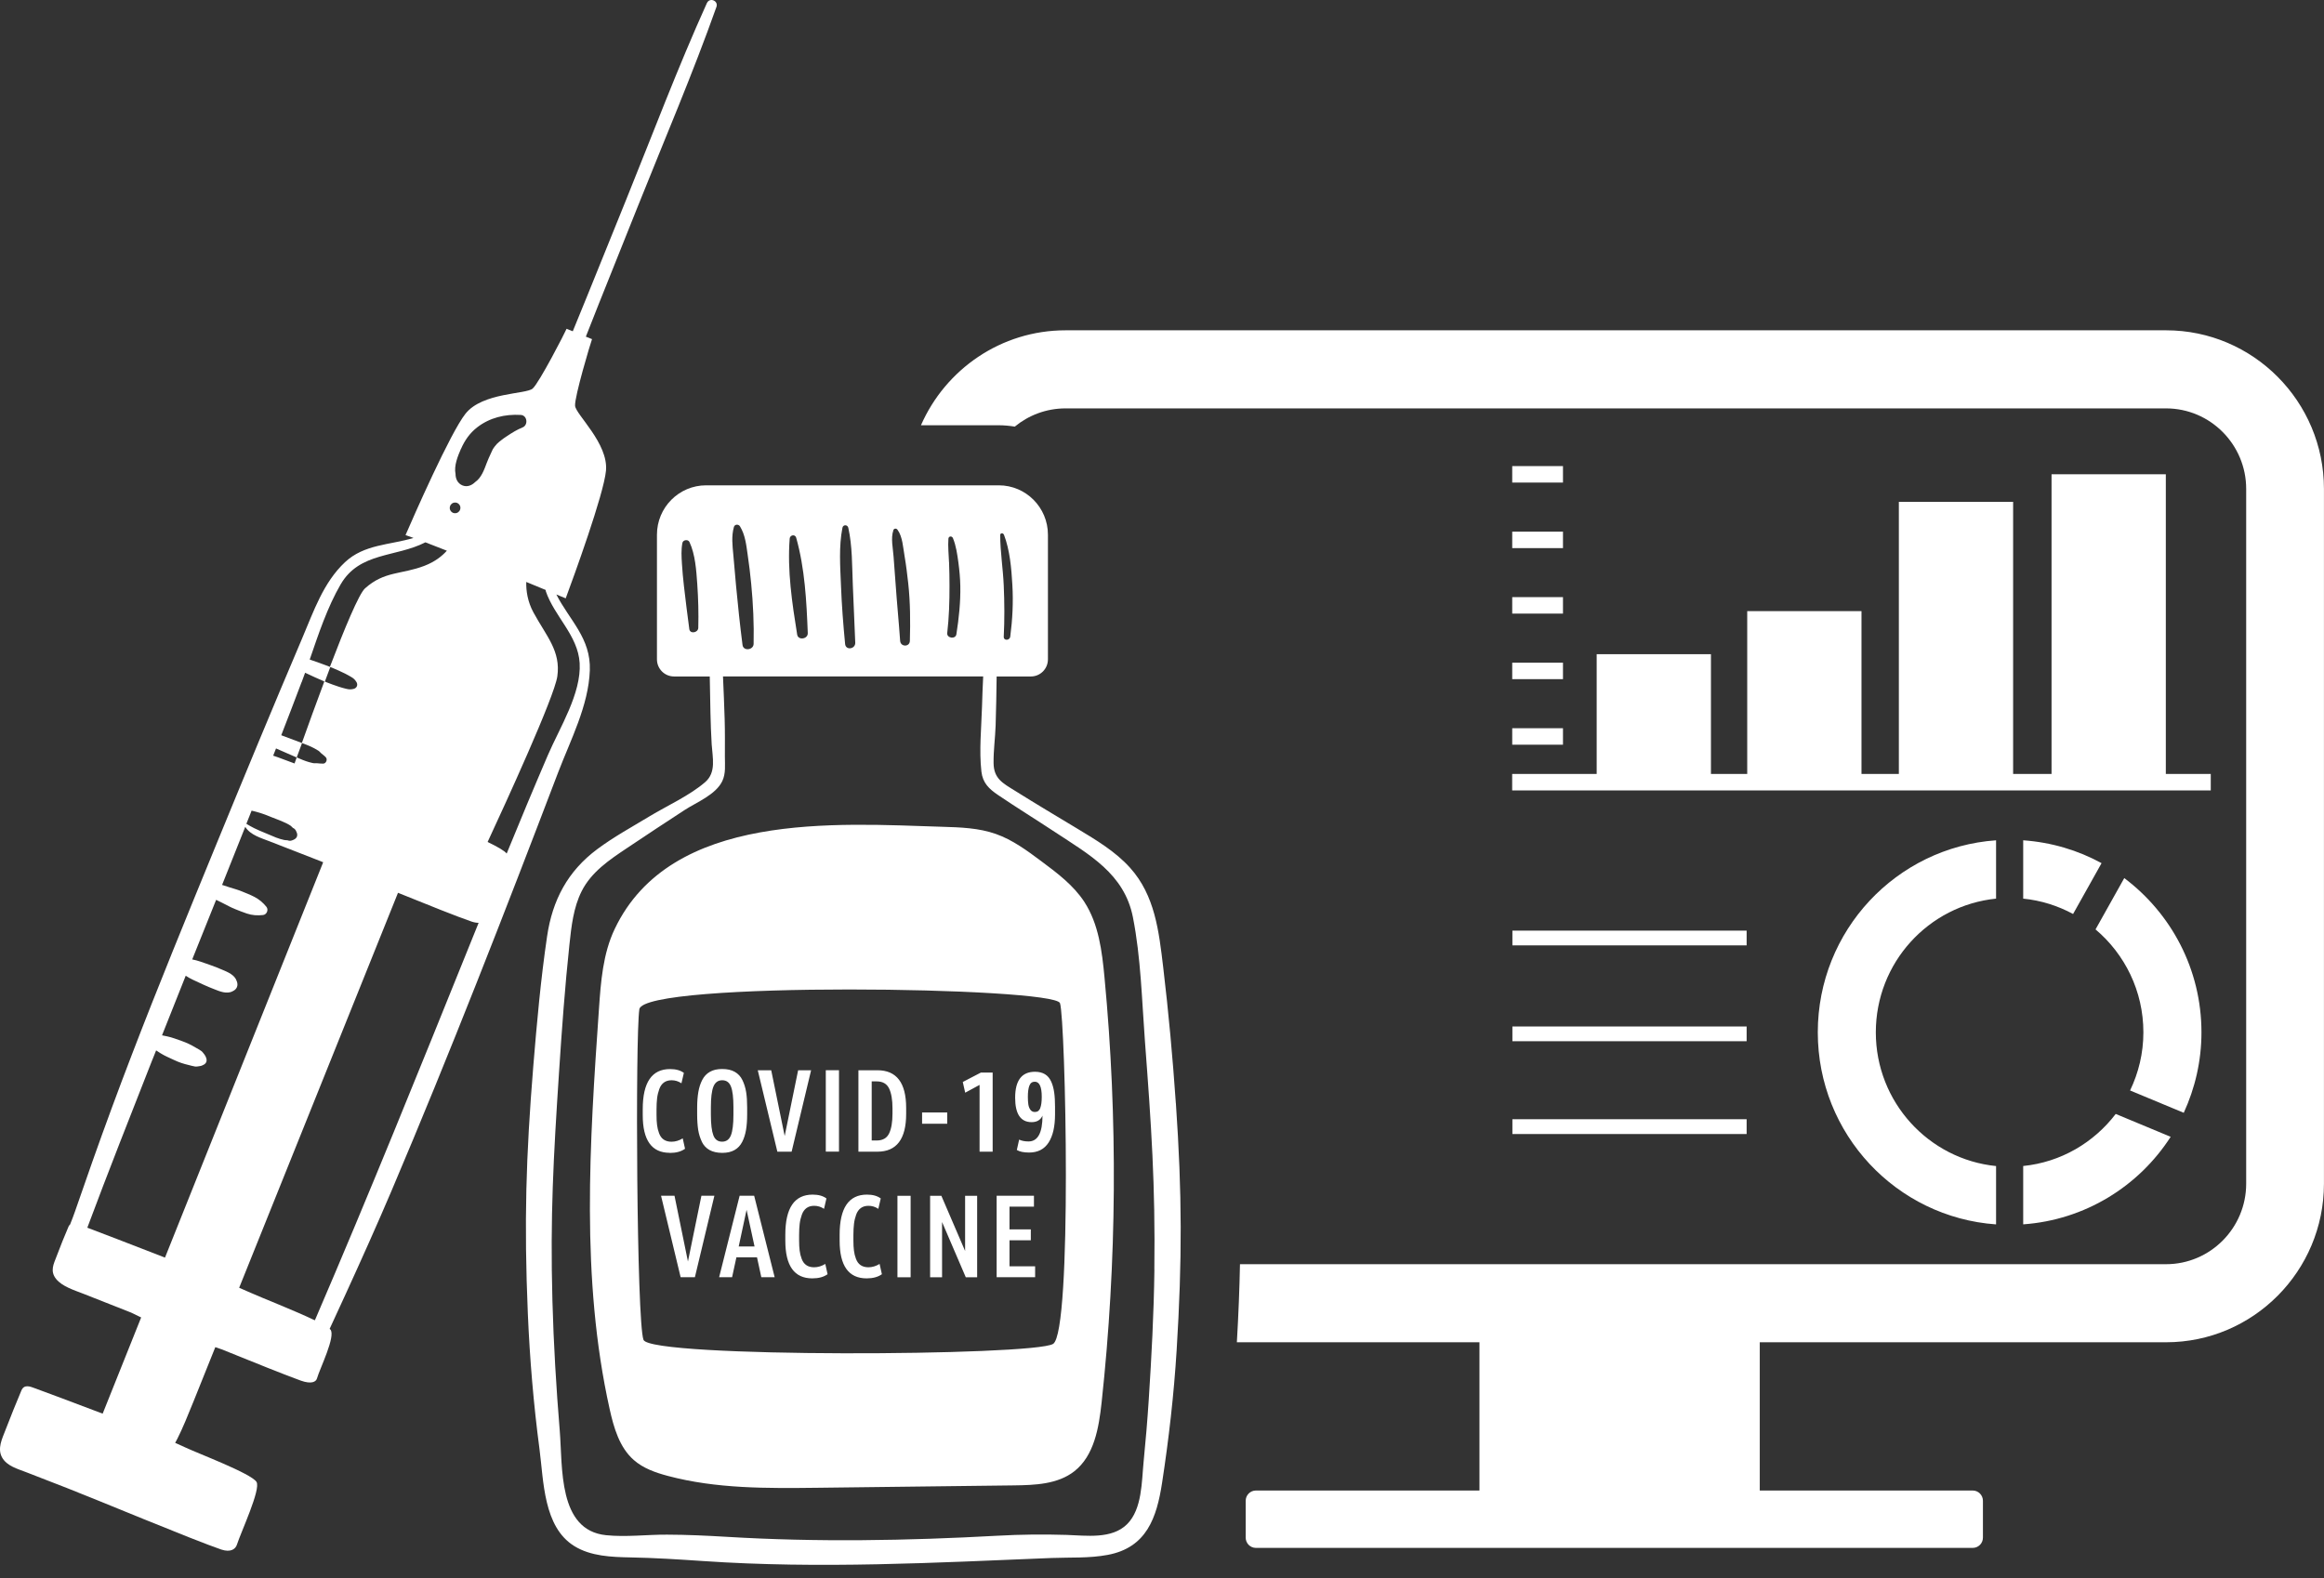 <svg width="159" height="108" viewBox="0 0 159 108" fill="none" xmlns="http://www.w3.org/2000/svg">
<rect x="0" y="0" width="159" height="108" fill="#333333" stroke="none"/>
<path d="M80.446 75.49C80.232 72.378 79.949 69.274 79.58 66.177C79.289 63.742 79.021 61.277 77.308 59.379C76.303 58.265 74.999 57.492 73.733 56.726C72.296 55.86 70.853 55.002 69.431 54.11C68.618 53.603 67.988 53.296 67.977 52.219C67.966 51.372 68.087 50.51 68.117 49.662C68.153 48.537 68.172 47.416 68.187 46.295H70.532C71.177 46.295 71.696 45.769 71.696 45.122V36.593C71.696 34.728 70.19 33.214 68.334 33.214H48.308C46.452 33.214 44.946 34.728 44.946 36.593V45.122C44.946 45.769 45.469 46.295 46.114 46.295H48.559C48.57 47.135 48.585 47.971 48.607 48.811C48.625 49.522 48.647 50.232 48.691 50.943C48.75 51.853 49.015 52.859 48.246 53.525C47.17 54.454 45.664 55.127 44.449 55.86C43.245 56.589 41.993 57.27 40.862 58.114C38.841 59.62 37.795 61.596 37.43 64.079C36.996 67.016 36.731 69.988 36.487 72.948C35.983 79.153 35.85 83.657 36.112 89.877C36.245 92.993 36.502 96.086 36.911 99.176C37.198 101.363 37.176 104.497 39.29 105.807C40.424 106.51 41.842 106.558 43.135 106.584C44.795 106.613 46.441 106.721 48.099 106.832C56.093 107.379 63.955 106.946 71.932 106.624C73.217 106.573 74.52 106.65 75.791 106.41C78.439 105.91 79.138 103.886 79.507 101.47C79.967 98.465 80.313 95.45 80.501 92.415C80.884 86.214 80.877 81.688 80.449 75.49H80.446ZM68.684 36.585C69.093 37.651 69.196 38.883 69.262 40.016C69.332 41.211 69.273 42.384 69.118 43.568C69.082 43.845 68.658 43.864 68.673 43.568C68.732 42.41 68.724 41.24 68.673 40.082C68.625 38.928 68.433 37.769 68.43 36.619C68.43 36.467 68.629 36.459 68.676 36.585H68.684ZM47.159 43.046C47.023 42.062 46.909 41.078 46.791 40.09C46.732 39.586 46.688 39.079 46.655 38.572C46.626 38.088 46.596 37.633 46.688 37.155C46.729 36.941 47.075 36.892 47.17 37.092C47.572 37.958 47.638 39.031 47.705 39.978C47.774 40.978 47.8 41.966 47.774 42.965C47.767 43.305 47.207 43.409 47.159 43.05V43.046ZM64.928 38.472C64.909 37.943 64.847 37.396 64.887 36.867C64.902 36.681 65.126 36.663 65.196 36.826C65.414 37.351 65.495 37.951 65.572 38.513C65.642 39.039 65.69 39.56 65.701 40.093C65.723 41.203 65.605 42.313 65.432 43.409C65.377 43.764 64.766 43.679 64.806 43.324C64.931 42.251 64.964 41.174 64.961 40.093C64.961 39.553 64.953 39.013 64.931 38.476L64.928 38.472ZM61.116 36.289C61.164 36.156 61.322 36.141 61.403 36.252C61.757 36.733 61.786 37.492 61.889 38.065C61.996 38.687 62.07 39.309 62.14 39.938C62.28 41.24 62.287 42.55 62.25 43.856C62.239 44.293 61.613 44.282 61.584 43.856C61.495 42.572 61.367 41.292 61.278 40.012C61.234 39.372 61.179 38.735 61.135 38.095C61.098 37.529 60.932 36.837 61.12 36.293L61.116 36.289ZM57.636 36.119C57.68 35.89 57.986 35.893 58.038 36.119C58.321 37.388 58.292 38.735 58.347 40.034C58.406 41.348 58.454 42.665 58.513 43.978C58.535 44.422 57.864 44.53 57.82 44.075C57.691 42.743 57.588 41.41 57.537 40.071C57.485 38.772 57.382 37.407 57.636 36.123V36.119ZM54.027 36.859C54.046 36.608 54.403 36.541 54.473 36.8C55.066 38.905 55.18 41.151 55.265 43.327C55.279 43.742 54.605 43.842 54.539 43.427C54.193 41.27 53.858 39.05 54.027 36.863V36.859ZM50.212 36.064C50.267 35.867 50.533 35.86 50.628 36.023C50.986 36.608 51.056 37.285 51.151 37.951C51.247 38.613 51.332 39.279 51.394 39.945C51.527 41.318 51.59 42.683 51.56 44.064C51.553 44.489 50.86 44.582 50.801 44.141C50.625 42.783 50.485 41.429 50.356 40.067C50.29 39.372 50.234 38.672 50.172 37.973C50.113 37.333 50.032 36.693 50.212 36.064ZM78.98 86.906C78.943 89.873 78.785 92.834 78.593 95.797C78.501 97.207 78.383 98.613 78.244 100.016C78.107 101.374 78.151 103.276 77.113 104.308C76.067 105.352 74.307 105.085 72.974 105.044C71.398 104.996 69.814 105.011 68.238 105.1C62.07 105.44 55.876 105.548 49.704 105.174C48.349 105.093 46.994 105.03 45.635 105.026C44.254 105.019 42.836 105.204 41.463 105.063C38.163 104.726 38.502 100.404 38.296 97.91C38.053 94.957 37.876 91.99 37.795 89.03C37.636 83.228 37.868 79.161 38.248 73.37C38.439 70.458 38.649 67.538 38.959 64.637C39.091 63.405 39.231 62.106 39.798 60.985C40.461 59.672 41.695 58.843 42.88 58.051C44.202 57.166 45.524 56.289 46.858 55.423C47.657 54.906 48.975 54.384 49.417 53.455C49.664 52.933 49.594 52.349 49.594 51.79C49.594 50.935 49.605 50.088 49.579 49.233C49.549 48.252 49.509 47.272 49.465 46.291H67.266C67.233 46.987 67.203 47.682 67.185 48.382C67.141 49.821 66.982 51.368 67.144 52.8C67.233 53.584 67.667 53.992 68.286 54.41C69.56 55.272 70.871 56.082 72.156 56.929C74.506 58.484 76.921 59.782 77.511 62.776C78.056 65.536 78.122 68.448 78.332 71.25C78.77 77.033 79.05 81.107 78.976 86.906H78.98ZM74.189 61.725C73.445 60.585 72.329 59.745 71.239 58.935C70.267 58.21 69.277 57.477 68.135 57.074C66.964 56.659 65.705 56.619 64.464 56.582C57.227 56.36 45.896 55.505 42.056 63.575C41.249 65.266 41.105 67.19 40.977 69.063C40.343 78.199 39.721 87.49 41.709 96.427C41.993 97.707 42.38 99.057 43.363 99.919C44.011 100.489 44.85 100.782 45.683 101.004C49.004 101.892 52.492 101.858 55.928 101.818C60.406 101.762 64.887 101.71 69.365 101.655C70.805 101.636 72.363 101.581 73.501 100.689C74.863 99.62 75.18 97.71 75.368 95.986C76.413 86.328 76.483 76.563 75.566 66.891C75.397 65.096 75.169 63.231 74.185 61.721L74.189 61.725ZM72.05 91.971C70.728 92.804 44.497 92.945 44.026 91.694C43.554 90.443 43.459 71.013 43.742 69.07C44.026 67.127 72.142 67.542 72.521 68.652C72.9 69.762 73.372 91.139 72.05 91.971ZM64.806 76.907H63.086V76.134H64.806V76.907ZM61.4 81.836H62.302V87.412H61.4V81.836ZM66.029 81.836H66.853V87.412H66.076L64.453 83.631V87.412H63.635V81.836H64.405L66.029 85.611V81.836ZM67.104 73.403H67.914V78.817H67.019V74.247L66.036 74.78L65.87 74.047L67.108 73.403H67.104ZM69.067 86.661H70.82V87.409H68.187V81.832H70.739V82.58H69.067V84.134H70.525V84.882H69.067V86.658V86.661ZM71.913 74.01C71.814 73.792 71.674 73.625 71.49 73.514C71.306 73.403 71.077 73.348 70.809 73.348C69.906 73.348 69.453 73.94 69.453 75.124C69.453 76.238 69.829 76.796 70.58 76.796C70.945 76.796 71.192 76.648 71.324 76.349C71.324 77.529 71.004 78.117 70.367 78.117C70.113 78.117 69.899 78.073 69.726 77.992L69.568 78.702C69.766 78.82 70.046 78.876 70.407 78.876C71.004 78.876 71.449 78.647 71.744 78.188C72.038 77.729 72.182 77.085 72.182 76.256V75.753C72.182 75.364 72.164 75.035 72.123 74.757C72.083 74.48 72.016 74.232 71.917 74.014L71.913 74.01ZM71.173 75.834C71.103 76.012 70.982 76.101 70.801 76.101C70.669 76.101 70.569 76.049 70.496 75.949C70.426 75.849 70.378 75.731 70.356 75.59C70.334 75.453 70.323 75.276 70.323 75.065C70.323 74.735 70.356 74.48 70.426 74.299C70.496 74.117 70.617 74.029 70.797 74.029C71.114 74.029 71.273 74.373 71.273 75.065C71.273 75.398 71.239 75.657 71.169 75.834H71.173ZM48.017 78.14C48.139 78.388 48.316 78.576 48.548 78.706C48.78 78.832 49.067 78.898 49.413 78.898C49.759 78.898 50.024 78.835 50.253 78.706C50.481 78.58 50.654 78.391 50.779 78.147C50.905 77.903 50.989 77.629 51.041 77.326C51.092 77.022 51.118 76.671 51.118 76.267V75.79C51.118 75.379 51.096 75.028 51.048 74.735C51 74.439 50.916 74.169 50.794 73.918C50.673 73.666 50.496 73.481 50.267 73.351C50.039 73.222 49.752 73.159 49.41 73.159C49.067 73.159 48.794 73.222 48.57 73.351C48.342 73.477 48.169 73.666 48.043 73.91C47.918 74.154 47.83 74.428 47.778 74.732C47.727 75.035 47.697 75.387 47.697 75.79V76.267C47.697 76.674 47.723 77.026 47.767 77.322C47.815 77.618 47.9 77.888 48.021 78.14H48.017ZM48.636 75.768C48.636 75.12 48.695 74.65 48.809 74.362C48.927 74.073 49.126 73.929 49.413 73.929C49.7 73.929 49.899 74.073 50.01 74.362C50.124 74.65 50.179 75.12 50.179 75.768V76.293C50.179 76.941 50.12 77.411 50.006 77.699C49.888 77.988 49.689 78.132 49.402 78.132C49.115 78.132 48.916 77.988 48.806 77.699C48.695 77.411 48.636 76.941 48.636 76.293V75.768ZM54.16 78.817H53.184L51.844 73.244H52.764L53.685 77.744L54.605 73.244H55.493L54.16 78.817ZM61.996 75.823C61.996 74.103 61.341 73.244 60.03 73.244H58.73V78.817H60.03C61.341 78.817 61.996 77.955 61.996 76.23V75.823ZM61.061 76.212C61.061 76.796 60.984 77.248 60.829 77.57C60.674 77.892 60.391 78.051 59.978 78.051H59.639V74.006H59.978C60.391 74.006 60.674 74.169 60.829 74.491C60.984 74.817 61.061 75.268 61.061 75.845V76.212ZM47.988 81.832H48.876L47.542 87.409H46.567L45.226 81.832H46.147L47.067 86.332L47.988 81.832ZM45.819 78.894C44.589 78.894 43.974 78.036 43.974 76.315V75.908C43.974 74.077 44.596 73.163 45.845 73.163C46.242 73.163 46.556 73.251 46.788 73.425L46.622 74.136C46.416 73.999 46.191 73.929 45.948 73.929C45.738 73.929 45.561 73.981 45.421 74.084C45.281 74.188 45.175 74.339 45.105 74.535C45.035 74.732 44.983 74.939 44.957 75.157C44.931 75.376 44.917 75.631 44.917 75.93V76.297C44.917 76.567 44.928 76.8 44.954 76.993C44.976 77.185 45.024 77.377 45.094 77.562C45.163 77.747 45.267 77.892 45.407 77.988C45.547 78.084 45.723 78.136 45.941 78.136C46.206 78.136 46.46 78.058 46.71 77.906L46.868 78.617C46.603 78.809 46.257 78.902 45.823 78.902L45.819 78.894ZM50.603 81.832L49.2 87.409H50.087L50.382 86.047H51.792L52.087 87.409H53L51.597 81.832H50.606H50.603ZM50.54 85.303L51.078 82.795L51.623 85.303H50.536H50.54ZM60.177 86.491L60.336 87.202C60.07 87.394 59.724 87.487 59.29 87.487C58.06 87.487 57.445 86.628 57.445 84.907V84.5C57.445 82.669 58.067 81.755 59.315 81.755C59.713 81.755 60.026 81.844 60.258 82.017L60.092 82.728C59.886 82.591 59.662 82.521 59.419 82.521C59.209 82.521 59.032 82.573 58.892 82.676C58.752 82.78 58.645 82.931 58.575 83.128C58.505 83.324 58.454 83.531 58.428 83.749C58.402 83.968 58.387 84.223 58.387 84.523V84.889C58.387 85.159 58.398 85.392 58.424 85.585C58.446 85.777 58.494 85.969 58.564 86.154C58.634 86.34 58.737 86.484 58.877 86.58C59.017 86.676 59.194 86.728 59.411 86.728C59.676 86.728 59.93 86.65 60.181 86.499L60.177 86.491ZM56.462 86.491L56.62 87.202C56.355 87.394 56.008 87.487 55.574 87.487C54.344 87.487 53.729 86.628 53.729 84.907V84.5C53.729 82.669 54.351 81.755 55.6 81.755C55.998 81.755 56.31 81.844 56.542 82.017L56.377 82.728C56.171 82.591 55.946 82.521 55.703 82.521C55.493 82.521 55.316 82.573 55.176 82.676C55.036 82.78 54.93 82.931 54.86 83.128C54.79 83.324 54.738 83.531 54.712 83.749C54.687 83.968 54.672 84.223 54.672 84.523V84.889C54.672 85.159 54.683 85.392 54.709 85.585C54.731 85.777 54.779 85.969 54.849 86.154C54.919 86.34 55.022 86.484 55.162 86.58C55.301 86.676 55.478 86.728 55.696 86.728C55.961 86.728 56.215 86.65 56.465 86.499L56.462 86.491ZM56.498 73.24H57.401V78.813H56.498V73.24Z" fill="white"/>
<path d="M158.997 33.458V81.007C158.997 86.991 154.151 91.86 148.197 91.86H120.397V102.006H134.969C135.352 102.006 135.665 102.321 135.665 102.706V105.233C135.665 105.618 135.352 105.932 134.969 105.932H85.922C85.539 105.932 85.226 105.618 85.226 105.233V102.706C85.226 102.321 85.539 102.006 85.922 102.006H101.219V91.86H84.622C84.732 89.973 84.802 88.219 84.835 86.517H148.193C151.216 86.517 153.676 84.045 153.676 81.007V33.458C153.676 30.421 151.216 27.949 148.193 27.949H72.897C71.582 27.949 70.374 28.419 69.428 29.196C69.067 29.14 68.702 29.103 68.327 29.103H63.009C64.681 25.281 68.485 22.605 72.9 22.605H148.197C154.151 22.605 158.997 27.475 158.997 33.458ZM103.461 54.095H151.253V52.966H148.178V32.459H140.36V52.966H137.731V34.346H129.913V52.966H127.357V41.825H119.539V52.966H117.057V44.77H109.239V52.966H103.458V54.095H103.461ZM103.461 50.965H106.934V49.836H103.461V50.965ZM103.461 46.48H106.934V45.351H103.461V46.48ZM103.461 41.995H106.934V40.866H103.461V41.995ZM103.461 37.51H106.934V36.382H103.461V37.51ZM106.934 31.897H103.461V33.026H106.934V31.897ZM138.42 57.507V61.499C139.646 61.621 140.799 61.991 141.833 62.55L143.781 59.072C142.168 58.188 140.353 57.644 138.42 57.507ZM150.616 70.65C150.616 66.324 148.535 62.498 145.335 60.093L143.369 63.605C145.368 65.292 146.643 67.819 146.643 70.65C146.643 72.078 146.311 73.422 145.733 74.628L149.405 76.156C150.174 74.48 150.616 72.619 150.616 70.65ZM136.564 61.499V57.507C129.751 57.988 124.367 63.679 124.367 70.65C124.367 77.621 129.751 83.312 136.564 83.793V79.801C131.946 79.335 128.337 75.416 128.337 70.65C128.337 65.884 131.942 61.969 136.564 61.499ZM138.42 83.79C142.655 83.49 146.33 81.185 148.51 77.799L144.75 76.234C143.255 78.195 140.997 79.538 138.42 79.797V83.79ZM103.473 77.607H119.499V76.596H103.473V77.607ZM119.499 70.247H103.473V71.257H119.499V70.247ZM119.499 63.69H103.473V64.7H119.499V63.69Z" fill="white"/>
<path d="M48.364 0.208C46.364 4.633 44.644 9.207 42.822 13.71C41.934 15.897 41.05 18.088 40.166 20.275C39.842 21.074 39.515 21.873 39.187 22.672L38.763 22.502C38.664 22.75 36.893 26.195 36.443 26.591C35.994 26.991 33.019 26.846 31.851 28.308C30.809 29.614 28.272 35.401 27.745 36.619C27.929 36.682 28.11 36.748 28.29 36.815C26.677 37.303 24.917 37.24 23.602 38.476C22.118 39.868 21.456 41.844 20.678 43.672C18.653 48.43 16.676 53.211 14.713 57.995C12.78 62.713 10.842 67.431 9.016 72.19C8.088 74.606 7.193 77.03 6.331 79.468C5.923 80.619 5.521 81.773 5.124 82.928C5.028 83.213 4.91 83.505 4.792 83.805C4.755 83.835 4.722 83.871 4.696 83.927C4.402 84.615 4.122 85.307 3.86 86.007C3.684 86.477 3.4 86.984 3.838 87.527C4.254 88.045 5.072 88.293 5.705 88.541C6.744 88.952 7.782 89.363 8.821 89.77C8.869 89.788 8.924 89.811 8.979 89.833C9.204 89.94 9.428 90.051 9.657 90.162C8.78 92.356 7.9 94.551 7.024 96.745C4.722 95.864 2.664 95.113 2.391 95.009C2.067 94.887 1.651 94.713 1.463 95.161C1.088 96.057 0.723 96.956 0.377 97.859C0.145 98.466 -0.198 99.135 0.145 99.749C0.473 100.334 1.216 100.527 1.784 100.749C2.715 101.111 3.651 101.478 4.582 101.836C6.398 102.539 13.192 105.381 15.136 106.044C15.806 106.269 16.119 105.992 16.208 105.714C16.477 104.867 17.865 101.907 17.548 101.415C17.173 100.834 13.59 99.487 12.695 99.065C12.481 98.965 12.238 98.854 11.984 98.743C12.032 98.658 12.084 98.565 12.139 98.454C12.481 97.781 12.879 96.808 13.24 95.909C13.737 94.669 14.234 93.433 14.731 92.194C14.879 92.242 15.022 92.293 15.169 92.345C17.408 93.255 19.581 94.125 20.579 94.484C21.319 94.75 21.621 94.558 21.684 94.343C21.868 93.681 22.998 91.424 22.601 90.984C22.59 90.972 22.568 90.954 22.553 90.943C22.918 90.158 23.278 89.374 23.636 88.589C24.711 86.24 25.771 83.879 26.784 81.5C30.798 72.053 34.525 62.465 38.181 52.874C39.029 50.65 40.27 48.293 40.354 45.873C40.431 43.675 38.97 42.458 38.064 40.685C38.277 40.774 38.495 40.859 38.704 40.948C39.246 39.49 41.308 33.833 41.459 32.212C41.632 30.347 39.393 28.371 39.345 27.771C39.297 27.172 40.406 23.46 40.505 23.209L40.082 23.039C40.373 22.302 40.663 21.566 40.954 20.83C41.857 18.572 42.759 16.312 43.665 14.054C45.465 9.544 47.392 5.055 49.016 0.474C49.166 0.049 48.551 -0.203 48.364 0.212V0.208ZM31.542 30.717C31.792 30.14 32.142 29.64 32.639 29.252C33.505 28.578 34.554 28.334 35.63 28.397C36.079 28.423 36.152 29.092 35.751 29.252C35.364 29.407 35.037 29.614 34.691 29.843C34.514 29.958 34.341 30.077 34.179 30.214C34.16 30.228 34.017 30.365 34.002 30.373C33.943 30.436 33.888 30.502 33.836 30.569C33.821 30.591 33.733 30.721 33.718 30.739C33.674 30.828 33.634 30.92 33.593 31.009C33.49 31.231 33.387 31.45 33.302 31.679C33.125 32.149 32.934 32.7 32.507 32.992C32.275 33.222 31.954 33.355 31.627 33.215C31.306 33.074 31.166 32.763 31.166 32.437C31.049 31.871 31.321 31.216 31.538 30.713L31.542 30.717ZM30.798 34.621C30.817 34.572 30.842 34.535 30.879 34.502C30.909 34.465 30.949 34.439 30.993 34.421C31.037 34.399 31.082 34.391 31.13 34.395C31.177 34.391 31.225 34.395 31.273 34.417C31.336 34.443 31.384 34.48 31.424 34.532C31.439 34.558 31.453 34.587 31.472 34.613C31.498 34.672 31.505 34.735 31.498 34.798C31.49 34.831 31.483 34.861 31.472 34.894C31.453 34.943 31.428 34.983 31.391 35.013C31.361 35.05 31.321 35.076 31.277 35.094C31.233 35.117 31.188 35.124 31.14 35.12C31.093 35.124 31.045 35.12 30.997 35.098C30.934 35.072 30.886 35.035 30.846 34.983C30.831 34.957 30.813 34.928 30.798 34.902C30.772 34.843 30.765 34.78 30.772 34.717C30.78 34.684 30.787 34.654 30.798 34.621ZM23.315 39.979C24.6 37.773 27.093 38.147 29.104 37.115C29.594 37.303 30.084 37.496 30.573 37.688C30.257 38.043 29.767 38.443 29.041 38.721C27.451 39.331 26.309 39.068 24.972 40.267C24.556 40.641 23.566 43.028 22.571 45.636C22.115 45.455 21.654 45.296 21.19 45.137C21.798 43.372 22.395 41.559 23.315 39.975V39.979ZM20.642 46.676C20.723 46.465 20.796 46.251 20.874 46.04C21.323 46.251 21.768 46.458 22.225 46.65L22.597 45.651C22.638 45.666 22.678 45.681 22.719 45.696C23.021 45.818 23.311 45.955 23.602 46.095C23.746 46.166 23.886 46.247 24.026 46.328C24.192 46.425 24.28 46.506 24.383 46.669C24.508 46.865 24.416 47.091 24.192 47.146C24.008 47.191 23.879 47.187 23.698 47.142C23.529 47.102 23.363 47.057 23.197 47.002C22.899 46.902 22.608 46.802 22.317 46.684C22.277 46.665 22.236 46.647 22.192 46.628C21.621 48.149 21.073 49.67 20.653 50.846C20.653 50.846 20.645 50.846 20.642 50.843C20.174 50.669 19.706 50.491 19.242 50.317C19.714 49.104 20.178 47.89 20.638 46.672L20.642 46.676ZM18.892 51.224C19.345 51.424 19.802 51.62 20.255 51.82C20.27 51.827 20.285 51.831 20.299 51.838L20.664 50.854C20.951 50.961 21.238 51.068 21.511 51.216C21.599 51.264 21.688 51.316 21.772 51.368C21.857 51.42 21.905 51.49 21.975 51.553C22.081 51.646 22.196 51.72 22.291 51.827C22.424 51.971 22.314 52.249 22.118 52.26C21.975 52.267 21.842 52.241 21.699 52.234C21.592 52.23 21.5 52.245 21.389 52.219C21.301 52.197 21.212 52.178 21.128 52.153C20.844 52.071 20.572 51.953 20.299 51.834C20.244 51.986 20.196 52.123 20.152 52.249C19.537 52.019 19.121 51.868 19.007 51.823C18.907 51.786 18.797 51.746 18.69 51.716C18.756 51.55 18.819 51.387 18.885 51.22L18.892 51.224ZM17.221 55.479C17.423 55.527 17.626 55.579 17.825 55.642C18.079 55.723 18.325 55.823 18.572 55.923C18.834 56.027 19.099 56.123 19.353 56.234C19.533 56.312 19.75 56.412 19.905 56.526C19.957 56.563 19.994 56.63 20.045 56.663C20.023 56.648 20.13 56.704 20.148 56.722C20.233 56.804 20.281 56.9 20.314 57.007C20.373 57.192 20.307 57.352 20.137 57.444C20.034 57.499 19.879 57.566 19.758 57.533C19.677 57.511 19.728 57.514 19.64 57.503C19.566 57.496 19.515 57.503 19.441 57.485C19.257 57.444 19.062 57.389 18.885 57.318C18.631 57.218 18.384 57.107 18.134 57.004C17.88 56.896 17.626 56.797 17.379 56.671C17.198 56.582 17.029 56.482 16.856 56.378C16.974 56.079 17.092 55.779 17.213 55.479H17.221ZM10.426 72.526C10.511 72.312 10.596 72.097 10.681 71.886C10.784 71.953 10.883 72.016 10.986 72.082C11.277 72.267 11.605 72.397 11.914 72.545C12.238 72.7 12.551 72.804 12.905 72.885C13.048 72.919 13.203 72.97 13.35 72.989C13.457 73 13.586 72.974 13.682 72.959C13.777 72.948 13.858 72.907 13.94 72.863C14.109 72.771 14.171 72.612 14.116 72.427C14.087 72.338 14.054 72.253 13.995 72.179C13.932 72.105 13.858 71.986 13.774 71.927C13.652 71.838 13.509 71.768 13.38 71.69C13.074 71.505 12.772 71.361 12.433 71.242C12.109 71.131 11.781 70.998 11.446 70.928C11.325 70.902 11.207 70.88 11.085 70.854C11.623 69.496 12.165 68.134 12.706 66.776C12.861 66.876 13.019 66.969 13.185 67.046C13.428 67.161 13.674 67.272 13.917 67.387C14.153 67.498 14.396 67.594 14.639 67.69C15.026 67.846 15.527 68.056 15.921 67.834C16.208 67.709 16.318 67.435 16.197 67.146C16.068 66.721 15.578 66.521 15.199 66.362C14.948 66.258 14.702 66.154 14.448 66.066C14.201 65.981 13.954 65.895 13.707 65.807C13.527 65.744 13.339 65.699 13.151 65.659C13.696 64.301 14.242 62.939 14.787 61.581C14.941 61.659 15.096 61.733 15.251 61.81C15.519 61.944 15.784 62.095 16.061 62.206C16.329 62.314 16.606 62.425 16.882 62.517C17.254 62.643 17.611 62.665 17.998 62.621C18.255 62.591 18.388 62.258 18.226 62.058C17.983 61.759 17.721 61.54 17.379 61.366C17.114 61.229 16.823 61.118 16.547 61.004C16.282 60.893 15.994 60.819 15.718 60.73C15.545 60.674 15.368 60.619 15.195 60.56C15.726 59.235 16.252 57.91 16.779 56.586C17.128 57.152 17.88 57.355 18.454 57.581C19.419 57.958 20.384 58.332 21.349 58.709C21.548 58.787 21.805 58.891 22.111 59.009C18.502 68.027 14.897 77.048 11.288 86.066C8.968 85.156 6.788 84.33 5.974 84.019C7.41 80.168 8.924 76.345 10.426 72.519V72.526ZM21.562 90.299C21.555 90.317 21.548 90.34 21.54 90.358C20.156 89.692 17.869 88.8 17.143 88.471C16.908 88.364 16.646 88.249 16.363 88.13C19.986 79.12 23.606 70.11 27.23 61.1C29.31 61.944 31.328 62.75 32.264 63.069C32.452 63.131 32.61 63.157 32.746 63.154C32.551 63.638 32.352 64.123 32.157 64.612C28.692 73.2 25.226 81.796 21.566 90.303L21.562 90.299ZM37.342 40.46C37.931 42.191 39.544 43.483 39.658 45.377C39.783 47.45 38.285 49.818 37.493 51.657C36.528 53.899 35.589 56.153 34.665 58.413C34.506 58.214 33.998 57.929 33.361 57.622C34.569 55.02 37.924 47.712 38.13 46.288C38.38 44.552 37.371 43.527 36.495 41.91C36.09 41.163 35.99 40.415 36.005 39.827C36.451 40.005 36.893 40.19 37.334 40.375C37.334 40.401 37.334 40.426 37.346 40.456L37.342 40.46Z" fill="white"/>
</svg>
